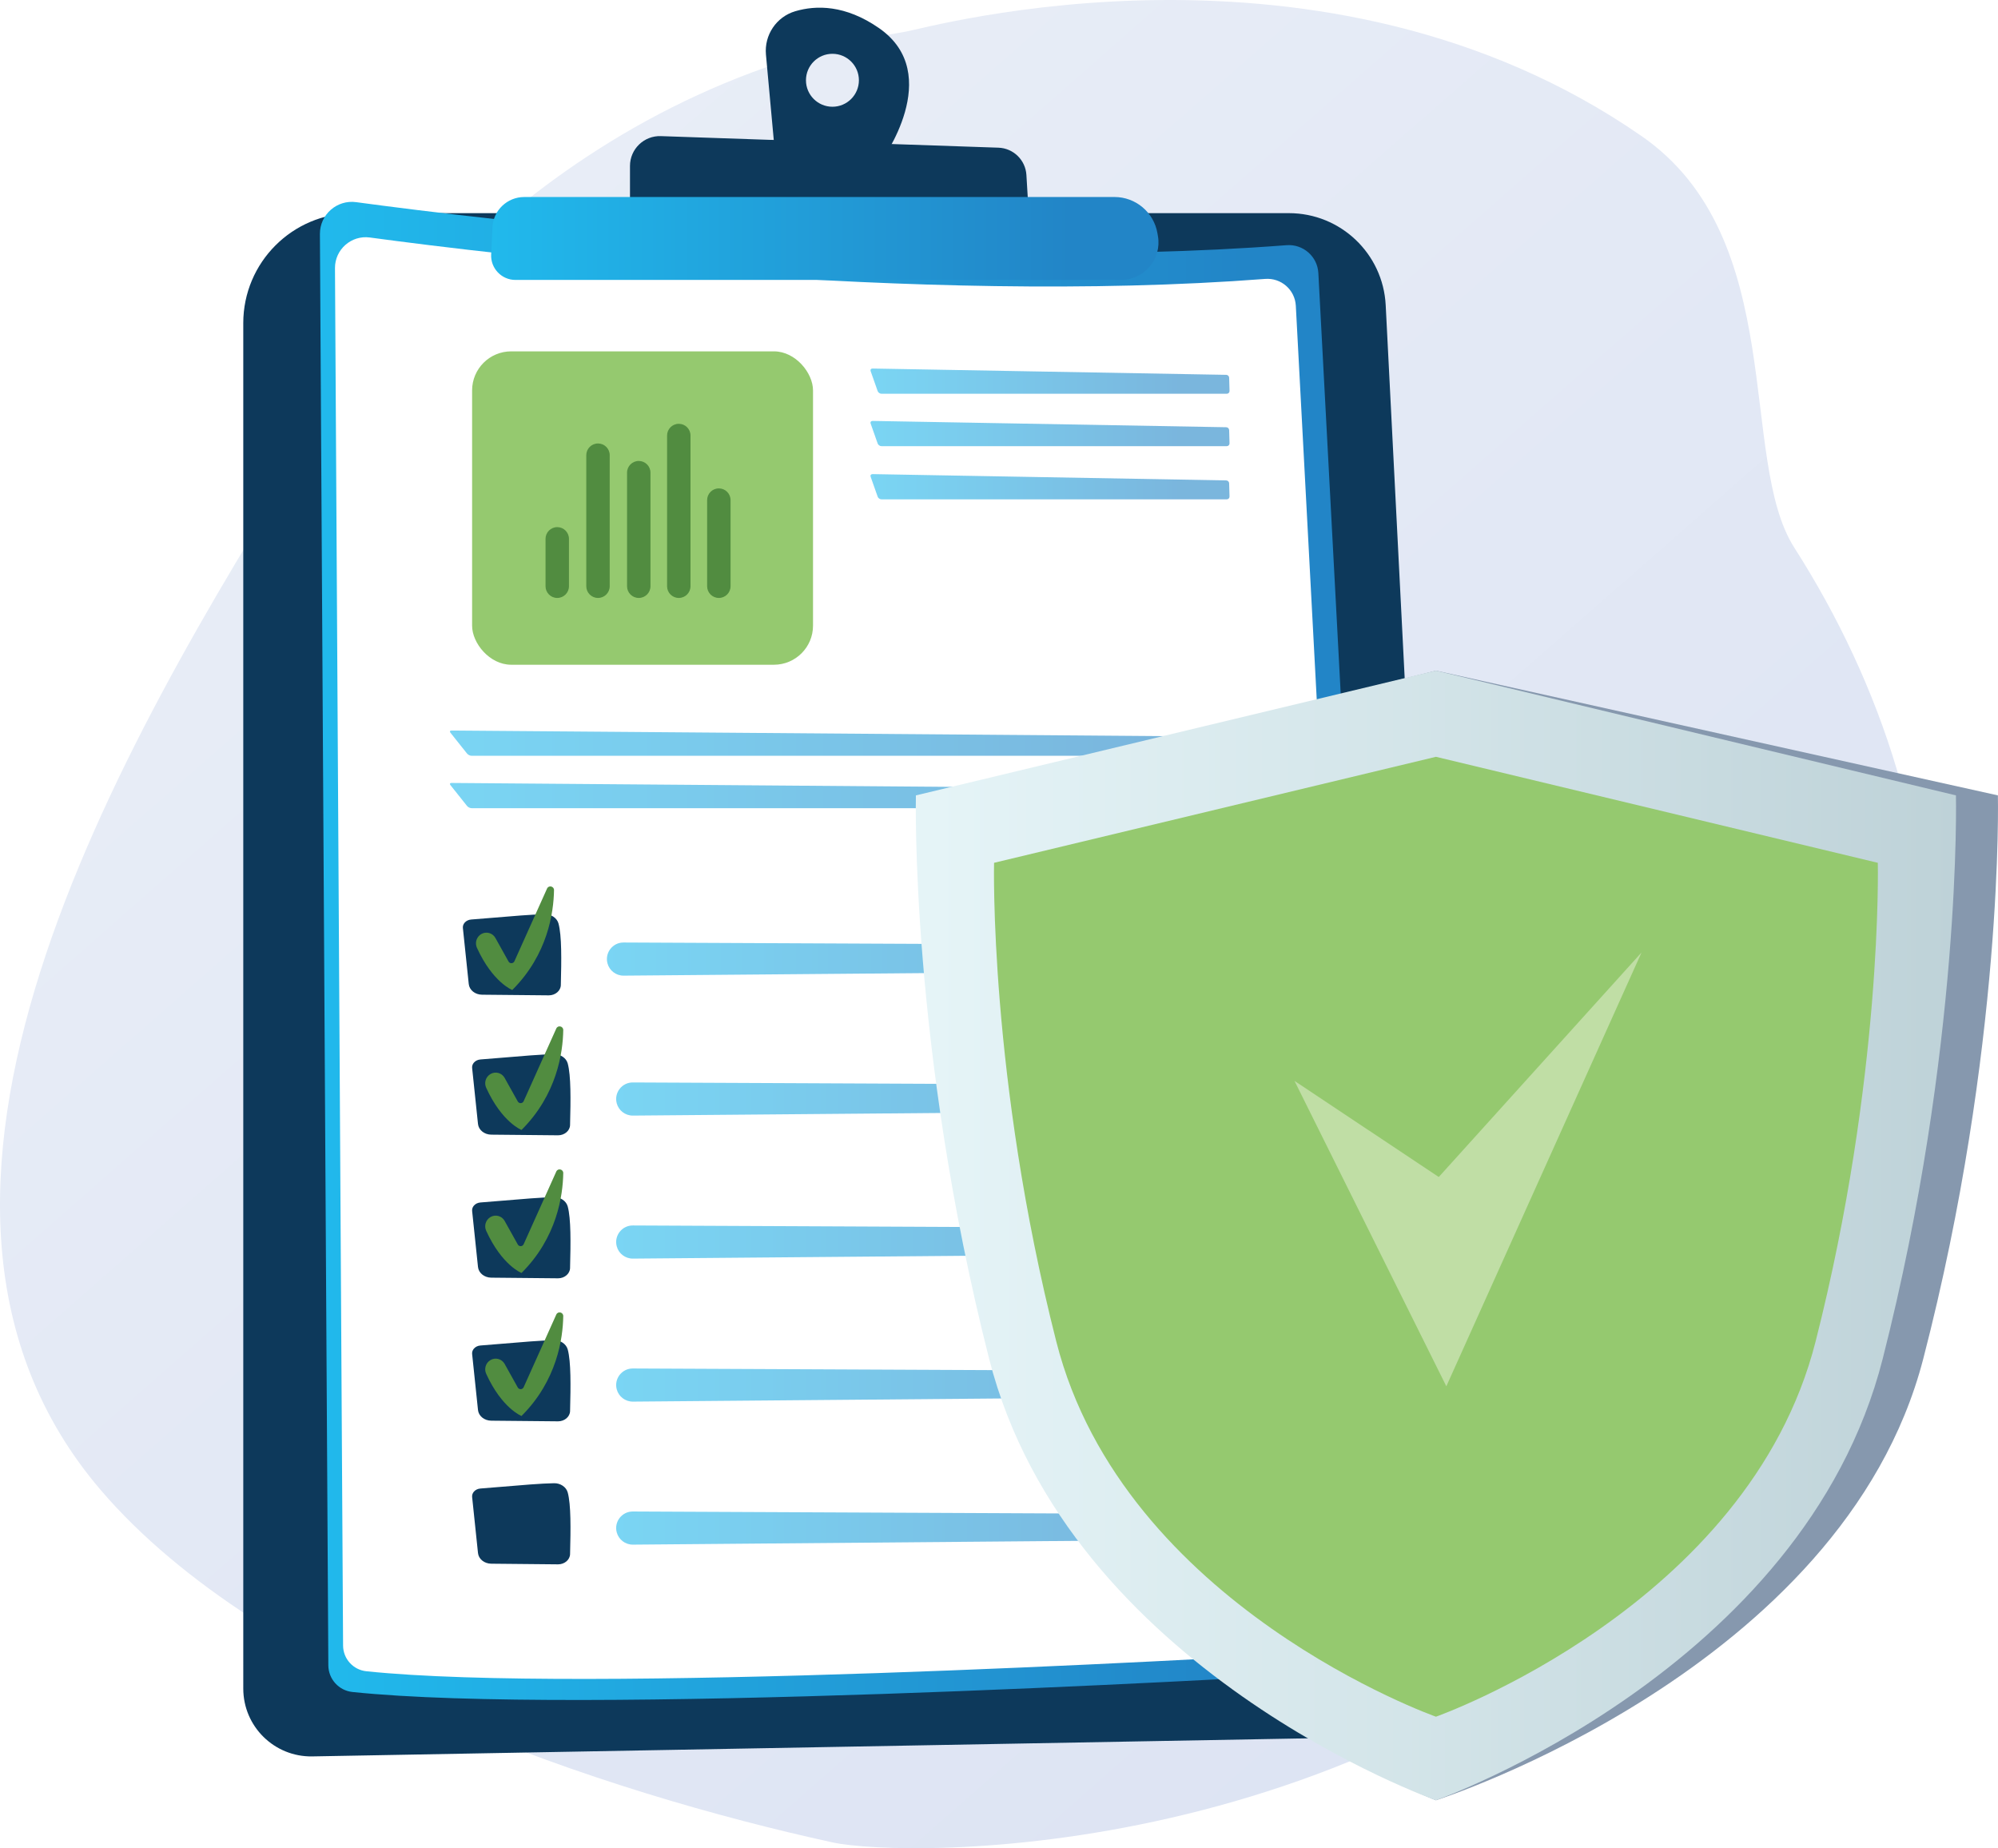 <?xml version="1.0" encoding="UTF-8"?>
<svg id="Layer_1" xmlns="http://www.w3.org/2000/svg" width="85.82mm" height="79.375mm" xmlns:xlink="http://www.w3.org/1999/xlink" version="1.1" viewBox="0 0 243.269 225">
  <!-- Generator: Adobe Illustrator 29.5.1, SVG Export Plug-In . SVG Version: 2.1.0 Build 141)  -->
  <defs>
    <style>
      .st0 {
        mask: url(#mask);
      }

      .st1 {
        filter: url(#luminosity-noclip);
      }

      .st2 {
        fill: url(#New_Gradient_Swatch_710);
      }

      .st3 {
        fill: url(#New_Gradient_Swatch_711);
      }

      .st4 {
        fill: #8698ae;
      }

      .st5 {
        fill: url(#linear-gradient1);
      }

      .st6 {
        fill: #0d395b;
      }

      .st7 {
        fill: url(#linear-gradient);
      }

      .st8 {
        mask: url(#mask-1);
      }

      .st9 {
        fill: #518c40;
      }

      .st10 {
        fill: #c0dea5;
      }

      .st11 {
        fill: url(#New_Gradient_Swatch_78);
      }

      .st12 {
        fill: url(#New_Gradient_Swatch_75);
      }

      .st13 {
        fill: url(#New_Gradient_Swatch_76);
      }

      .st14 {
        fill: url(#New_Gradient_Swatch_79);
      }

      .st15 {
        fill: url(#New_Gradient_Swatch_74);
      }

      .st16 {
        fill: url(#New_Gradient_Swatch_71);
      }

      .st17 {
        fill: url(#New_Gradient_Swatch_72);
      }

      .st18 {
        fill: url(#New_Gradient_Swatch_77);
      }

      .st19 {
        fill: url(#New_Gradient_Swatch_73);
      }

      .st20 {
        fill: #fff;
      }

      .st21 {
        fill: #95c96f;
      }

      .st22 {
        opacity: .6;
      }

      .st23 {
        fill: url(#New_Gradient_Swatch_7);
      }

      .st24 {
        fill: url(#linear-gradient2);
        mix-blend-mode: multiply;
      }
    </style>
    <linearGradient id="linear-gradient" x1="228.851" y1="238.255" x2="35.753" y2="18.27" gradientUnits="userSpaceOnUse">
      <stop offset="0" stop-color="#dae1f2"/>
      <stop offset="1" stop-color="#e9eef7"/>
    </linearGradient>
    <linearGradient id="New_Gradient_Swatch_7" data-name="New Gradient Swatch 7" x1="38.952" y1="115.765" x2="169.341" y2="115.765" gradientUnits="userSpaceOnUse">
      <stop offset=".001" stop-color="#21b9ec"/>
      <stop offset=".867" stop-color="#2285c7"/>
    </linearGradient>
    <linearGradient id="New_Gradient_Swatch_71" data-name="New Gradient Swatch 7" x1="105.987" y1="46.401" x2="149.704" y2="46.401" xlink:href="#New_Gradient_Swatch_7"/>
    <linearGradient id="New_Gradient_Swatch_72" data-name="New Gradient Swatch 7" x1="105.987" y1="52.781" x2="149.704" y2="52.781" xlink:href="#New_Gradient_Swatch_7"/>
    <linearGradient id="New_Gradient_Swatch_73" data-name="New Gradient Swatch 7" x1="105.987" y1="59.255" x2="149.704" y2="59.255" xlink:href="#New_Gradient_Swatch_7"/>
    <linearGradient id="New_Gradient_Swatch_74" data-name="New Gradient Swatch 7" x1="54.784" y1="90.471" x2="153.683" y2="90.471" xlink:href="#New_Gradient_Swatch_7"/>
    <linearGradient id="New_Gradient_Swatch_75" data-name="New Gradient Swatch 7" x1="54.784" y1="96.852" x2="153.683" y2="96.852" xlink:href="#New_Gradient_Swatch_7"/>
    <linearGradient id="New_Gradient_Swatch_76" data-name="New Gradient Swatch 7" x1="75.021" y1="133.795" x2="153.73" y2="133.795" xlink:href="#New_Gradient_Swatch_7"/>
    <linearGradient id="New_Gradient_Swatch_77" data-name="New Gradient Swatch 7" x1="75.021" y1="151.205" x2="153.73" y2="151.205" xlink:href="#New_Gradient_Swatch_7"/>
    <linearGradient id="New_Gradient_Swatch_78" data-name="New Gradient Swatch 7" x1="75.021" y1="168.616" x2="153.73" y2="168.616" xlink:href="#New_Gradient_Swatch_7"/>
    <linearGradient id="New_Gradient_Swatch_79" data-name="New Gradient Swatch 7" x1="75.021" y1="186.027" x2="153.73" y2="186.027" xlink:href="#New_Gradient_Swatch_7"/>
    <linearGradient id="New_Gradient_Swatch_710" data-name="New Gradient Swatch 7" x1="73.895" y1="116.757" x2="152.605" y2="116.757" xlink:href="#New_Gradient_Swatch_7"/>
    <linearGradient id="New_Gradient_Swatch_711" data-name="New Gradient Swatch 7" x1="59.797" y1="29.031" x2="141.055" y2="29.031" xlink:href="#New_Gradient_Swatch_7"/>
    <linearGradient id="linear-gradient1" x1="111.505" y1="150.405" x2="238.162" y2="150.405" gradientUnits="userSpaceOnUse">
      <stop offset=".018" stop-color="#e5f4f7"/>
      <stop offset="1" stop-color="#bed2d8"/>
    </linearGradient>
    <filter id="luminosity-noclip" x="136.286" y="100.605" width="92.36" height="108.385" color-interpolation-filters="sRGB" filterUnits="userSpaceOnUse">
      <feFlood flood-color="#fff" result="bg"/>
      <feBlend in="SourceGraphic" in2="bg"/>
    </filter>
    <filter id="luminosity-noclip1" x="136.286" y="-8304.89" width="92.36" height="32766" color-interpolation-filters="sRGB" filterUnits="userSpaceOnUse">
      <feFlood flood-color="#fff" result="bg"/>
      <feBlend in="SourceGraphic" in2="bg"/>
    </filter>
    <mask id="mask-1" x="136.286" y="-8304.89" width="92.36" height="32766" maskUnits="userSpaceOnUse"/>
    <linearGradient id="linear-gradient2" x1="136.286" y1="154.798" x2="228.646" y2="154.798" gradientUnits="userSpaceOnUse">
      <stop offset="0" stop-color="#333"/>
      <stop offset="1" stop-color="#b3b3b3"/>
    </linearGradient>
    <mask id="mask" x="136.286" y="100.605" width="92.36" height="108.385" maskUnits="userSpaceOnUse">
      <g class="st1">
        <g class="st8">
          <path id="Shield_Part3" data-name="Shield_Part" class="st24" d="M210.154,100.605c-2.171,13.041-13.964,58.856-73.868,79.42,13.883,20.24,38.547,28.965,38.547,28.965,0,0,38.023-13.432,46.224-45.669,8.201-32.236,7.577-58.284,7.577-58.284l-18.481-4.433Z"/>
        </g>
      </g>
    </mask>
  </defs>
  <g>
    <path class="st7" d="M206.237,186.117c-38.873,41.022-96.052,40.102-104.883,38.174-27.459-5.994-69.348-19.812-89.09-42.892-30.224-35.334,2.074-90.285,25.416-127.515,6.792-10.833,29.649-43.027,72.573-50.026,2.509-.409,50.929-14.106,89.621,12.711,17.982,12.463,11.702,39.323,18.581,50.082,21.339,33.374,26.22,78.903-12.217,119.466Z"/>
    <g>
      <path class="st6" d="M29.619,39.344c0-7.398,5.997-13.395,13.396-13.395h113.916c6.285,0,11.467,4.925,11.786,11.202l8.409,165.157c.25,4.912-3.616,9.055-8.533,9.144l-130.562,2.373c-4.62.084-8.411-3.638-8.411-8.259V39.344Z"/>
      <g>
        <path class="st23" d="M38.952,28.491c-.014-2.367,2.068-4.199,4.413-3.881,15.556,2.11,69.05,8.634,113.278,5.239,2.017-.155,3.767,1.373,3.875,3.393l8.817,165.893c.121,2.275-1.616,4.22-3.89,4.354-18.601,1.101-95.208,5.356-122.533,2.494-1.663-.174-2.925-1.574-2.935-3.246l-1.025-174.247Z"/>
        <path class="st20" d="M40.785,32.648c-.013-2.278,1.99-4.041,4.247-3.735,14.97,2.03,66.45,8.309,109.013,5.042,1.941-.149,3.626,1.322,3.729,3.266l8.485,159.646c.116,2.189-1.555,4.061-3.743,4.19-17.901,1.059-91.623,5.155-117.919,2.4-1.6-.168-2.815-1.515-2.825-3.124l-.986-167.685Z"/>
        <g class="st22">
          <path class="st16" d="M149.373,47.936c.187,0,.336-.153.331-.341l-.047-1.615c-.005-.187-.163-.343-.351-.347l-43.073-.768c-.187-.003-.29.139-.228.315l.857,2.433c.062.177.267.321.454.321h42.056Z"/>
        </g>
        <g class="st22">
          <path class="st17" d="M106.233,51.246c-.187-.003-.29.139-.228.315l.857,2.433c.062.177.267.321.454.321h42.056c.187,0,.336-.153.331-.341l-.047-1.615c-.005-.187-.163-.343-.351-.347l-43.073-.768Z"/>
        </g>
        <g class="st22">
          <path class="st19" d="M106.233,57.72c-.187-.003-.29.139-.228.315l.857,2.433c.062.177.267.321.454.321h42.056c.187,0,.336-.153.331-.341l-.047-1.615c-.005-.187-.163-.343-.351-.347l-43.073-.768Z"/>
        </g>
        <g class="st22">
          <path class="st15" d="M153.363,92.008c.187,0,.331-.153.318-.34l-.107-1.616c-.012-.187-.176-.341-.363-.343l-98.239-.774c-.187-.001-.245.117-.129.264l2.025,2.543c.117.147.366.267.553.267h95.941Z"/>
        </g>
        <g class="st22">
          <path class="st12" d="M54.973,95.315c-.187-.001-.245.117-.129.264l2.025,2.543c.117.147.366.267.553.267h95.941c.187,0,.331-.153.318-.34l-.107-1.616c-.012-.187-.176-.341-.363-.343l-98.239-.774Z"/>
        </g>
        <g>
          <path class="st6" d="M58.5,128.979c-.323.022-.617.165-.808.392-.158.187-.231.417-.207.647l.714,6.816c.077.732.771,1.291,1.614,1.299l8.123.078h.016c.787,0,1.439-.555,1.457-1.243.079-3.107.117-6.019-.284-7.503-.18-.665-.872-1.128-1.665-1.13-1.482.019-4.143.245-6.282.427-1.023.087-1.99.169-2.679.217h0Z"/>
          <g class="st22">
            <path class="st13" d="M75.089,134.309c.235.892,1.045,1.51,1.968,1.503l75.162-.641c.85-.007,1.53-.708,1.512-1.559-.018-.826-.691-1.488-1.518-1.492l-75.164-.343c-1.327-.006-2.298,1.249-1.96,2.531Z"/>
          </g>
          <path class="st9" d="M59.72,130.751v-0c.603-.354,1.379-.143,1.72.468l1.602,2.872c.16.288.58.269.715-.031l3.974-8.848c.198-.441.856-.292.848.192-.041,2.706-.759,7.851-5.083,12.157,0,0-2.383-.926-4.302-5.14-.277-.609-.051-1.331.525-1.669Z"/>
          <path class="st6" d="M58.5,146.389c-.323.022-.617.165-.808.392-.158.187-.231.417-.207.647l.714,6.816c.077.732.771,1.291,1.614,1.299l8.123.078h.016c.787,0,1.439-.555,1.457-1.243.079-3.107.117-6.019-.284-7.503-.18-.665-.882-1.142-1.665-1.13-1.482.019-4.143.245-6.282.427-1.023.087-1.99.169-2.679.217h0Z"/>
          <g class="st22">
            <path class="st18" d="M75.089,151.72c.235.892,1.045,1.51,1.968,1.503l75.162-.641c.85-.007,1.53-.708,1.512-1.559-.018-.826-.691-1.488-1.518-1.492l-75.164-.343c-1.327-.006-2.298,1.249-1.96,2.531Z"/>
          </g>
          <path class="st9" d="M59.72,148.162h0c.603-.354,1.379-.143,1.72.468l1.602,2.872c.16.288.58.269.715-.031l3.974-8.848c.198-.441.856-.292.848.192-.041,2.706-.759,7.851-5.083,12.157,0,0-2.383-.926-4.302-5.14-.277-.609-.051-1.331.525-1.669Z"/>
          <path class="st6" d="M58.5,163.8c-.323.022-.617.165-.808.392-.158.187-.231.417-.207.648l.714,6.816c.077.732.771,1.291,1.614,1.298l8.124.078h.016c.787,0,1.439-.555,1.457-1.243.079-3.107.117-6.019-.284-7.503-.18-.665-.882-1.145-1.665-1.13-1.482.019-4.143.245-6.282.427-1.023.087-1.99.169-2.679.217h0Z"/>
          <g class="st22">
            <path class="st11" d="M75.089,169.13c.235.892,1.045,1.51,1.968,1.503l75.162-.641c.85-.007,1.53-.708,1.512-1.559-.018-.826-.691-1.488-1.518-1.492l-75.164-.343c-1.327-.006-2.298,1.249-1.96,2.531Z"/>
          </g>
          <path class="st9" d="M59.72,165.572h0c.603-.354,1.379-.143,1.72.468l1.602,2.872c.16.288.58.269.715-.031l3.974-8.848c.198-.441.856-.292.848.192-.041,2.706-.759,7.851-5.083,12.157,0,0-2.383-.926-4.302-5.14-.277-.609-.051-1.331.525-1.67Z"/>
          <path class="st6" d="M58.5,181.211c-.323.022-.617.165-.808.392-.158.187-.231.417-.207.648l.714,6.816c.077.732.771,1.291,1.614,1.298l8.124.078h.016c.787,0,1.439-.555,1.457-1.243.079-3.107.117-6.019-.284-7.503-.18-.665-.882-1.147-1.665-1.13-1.482.019-4.143.245-6.282.427-1.023.087-1.99.169-2.679.217h0Z"/>
          <g class="st22">
            <path class="st14" d="M75.089,186.541v0c.235.892,1.045,1.51,1.968,1.503l75.162-.641c.85-.007,1.53-.708,1.512-1.559-.018-.826-.691-1.488-1.518-1.492l-75.164-.343c-1.327-.006-2.298,1.249-1.96,2.531Z"/>
          </g>
        </g>
        <path class="st6" d="M57.375,111.941c-.323.022-.617.165-.808.392-.158.187-.231.417-.207.648l.714,6.816c.077.732.771,1.291,1.614,1.298l8.124.078h.016c.787,0,1.439-.555,1.457-1.243.079-3.107.117-6.019-.284-7.503-.18-.665-.882-1.147-1.665-1.13-1.482.019-4.143.245-6.282.427-1.023.087-1.99.169-2.679.217h0Z"/>
        <g class="st22">
          <path class="st2" d="M73.963,117.272v0c.235.892,1.045,1.51,1.968,1.503l75.162-.641c.85-.007,1.53-.708,1.512-1.559-.018-.826-.691-1.488-1.518-1.492l-75.164-.343c-1.327-.006-2.298,1.249-1.96,2.531Z"/>
        </g>
        <path class="st9" d="M58.595,113.714h0c.603-.354,1.379-.143,1.72.468l1.602,2.872c.16.288.58.269.715-.031l3.974-8.848c.198-.441.856-.292.848.192-.041,2.706-.759,7.851-5.083,12.157,0,0-2.383-.926-4.302-5.14-.277-.609-.051-1.331.525-1.67Z"/>
      </g>
      <path class="st6" d="M107.038,3.43c-4.115-2.863-7.693-2.806-10.211-2.063-2.298.678-3.787,2.896-3.568,5.282l1.086,11.856,12.925,1.147s7.838-10.608-.232-16.222ZM101.354,12.995c-1.78,0-3.223-1.443-3.223-3.223s1.443-3.223,3.223-3.223c1.78,0,3.223,1.443,3.223,3.223s-1.443,3.223-3.223,3.223Z"/>
      <path class="st6" d="M76.704,26.167v-5.961c0-2.058,1.705-3.706,3.762-3.635l41.096,1.408c1.824.062,3.301,1.502,3.41,3.324l.343,5.727-48.612-.863Z"/>
      <path class="st3" d="M59.959,27.672c.099-2.064,1.802-3.687,3.868-3.687l71.864-.002c2.584-0,4.793,1.859,5.234,4.406l.061.351c.483,2.789-1.664,5.34-4.495,5.34H62.763c-1.694,0-3.044-1.416-2.962-3.108l.159-3.3Z"/>
    </g>
  </g>
  <g id="Shield">
    <path id="Shield_Part" class="st4" d="M243.256,96.83l-68.422-15.187-60.611,15.187s-.748,30.654,9.086,68.591c9.834,37.937,51.524,53.745,51.524,53.745,0,0,49.502-15.807,59.336-53.745,9.834-37.937,9.086-68.591,9.086-68.591Z"/>
    <path id="Shield_Part1" data-name="Shield_Part" class="st5" d="M238.149,96.83l-63.316-15.187-63.316,15.187s-.734,30.654,8.917,68.591c9.651,37.937,54.398,53.745,54.398,53.745,0,0,44.747-15.807,54.399-53.745,9.651-37.937,8.917-68.591,8.917-68.591Z"/>
    <path id="Shield_Part2" data-name="Shield_Part" class="st21" d="M228.635,105.038l-53.801-12.905-53.801,12.905s-.624,26.048,7.577,58.284c8.201,32.237,46.224,45.669,46.224,45.669,0,0,38.023-13.432,46.224-45.669,8.201-32.236,7.577-58.284,7.577-58.284Z"/>
    <g class="st0">
      <path id="Shield_Part4" data-name="Shield_Part" class="st9" d="M210.154,100.605c-2.171,13.041-13.964,58.856-73.868,79.42,13.883,20.24,38.547,28.965,38.547,28.965,0,0,38.023-13.432,46.224-45.669,8.201-32.236,7.577-58.284,7.577-58.284l-18.481-4.433Z"/>
    </g>
  </g>
  <polygon class="st10" points="157.613 131.589 176.1 168.766 199.867 115.955 175.18 143.287 157.613 131.589"/>
  <g id="Board_3">
    <rect id="Board_3_Part" class="st21" x="57.481" y="42.774" width="41.509" height="38.151" rx="4.759" ry="4.759"/>
    <path id="Board_3_Part1" data-name="Board_3_Part" class="st9" d="M82.647,72.794h0c-.788,0-1.426-.638-1.426-1.426v-18.348c0-.787.638-1.426,1.426-1.426h0c.787,0,1.426.638,1.426,1.426v18.348c0,.788-.638,1.426-1.426,1.426Z"/>
    <path id="Board_3_Part2" data-name="Board_3_Part" class="st9" d="M77.773,72.794h0c-.787,0-1.426-.638-1.426-1.426v-13.825c0-.788.638-1.426,1.426-1.426h0c.787,0,1.426.638,1.426,1.426v13.825c0,.788-.638,1.426-1.426,1.426Z"/>
    <path id="Board_3_Part3" data-name="Board_3_Part" class="st9" d="M72.81,72.794h0c-.787,0-1.426-.638-1.426-1.426v-15.954c0-.787.638-1.426,1.426-1.426h0c.787,0,1.426.638,1.426,1.426v15.954c0,.788-.638,1.426-1.426,1.426Z"/>
    <path id="Board_3_Part4" data-name="Board_3_Part" class="st9" d="M67.848,72.794h0c-.788,0-1.426-.638-1.426-1.426v-5.769c0-.787.638-1.426,1.426-1.426h0c.787,0,1.426.638,1.426,1.426v5.769c0,.788-.638,1.426-1.426,1.426Z"/>
    <path id="Board_3_Part5" data-name="Board_3_Part" class="st9" d="M87.524,72.794h0c-.787,0-1.426-.638-1.426-1.426v-10.485c0-.787.638-1.426,1.426-1.426h0c.787,0,1.426.638,1.426,1.426v10.485c0,.788-.638,1.426-1.426,1.426Z"/>
  </g>
</svg>